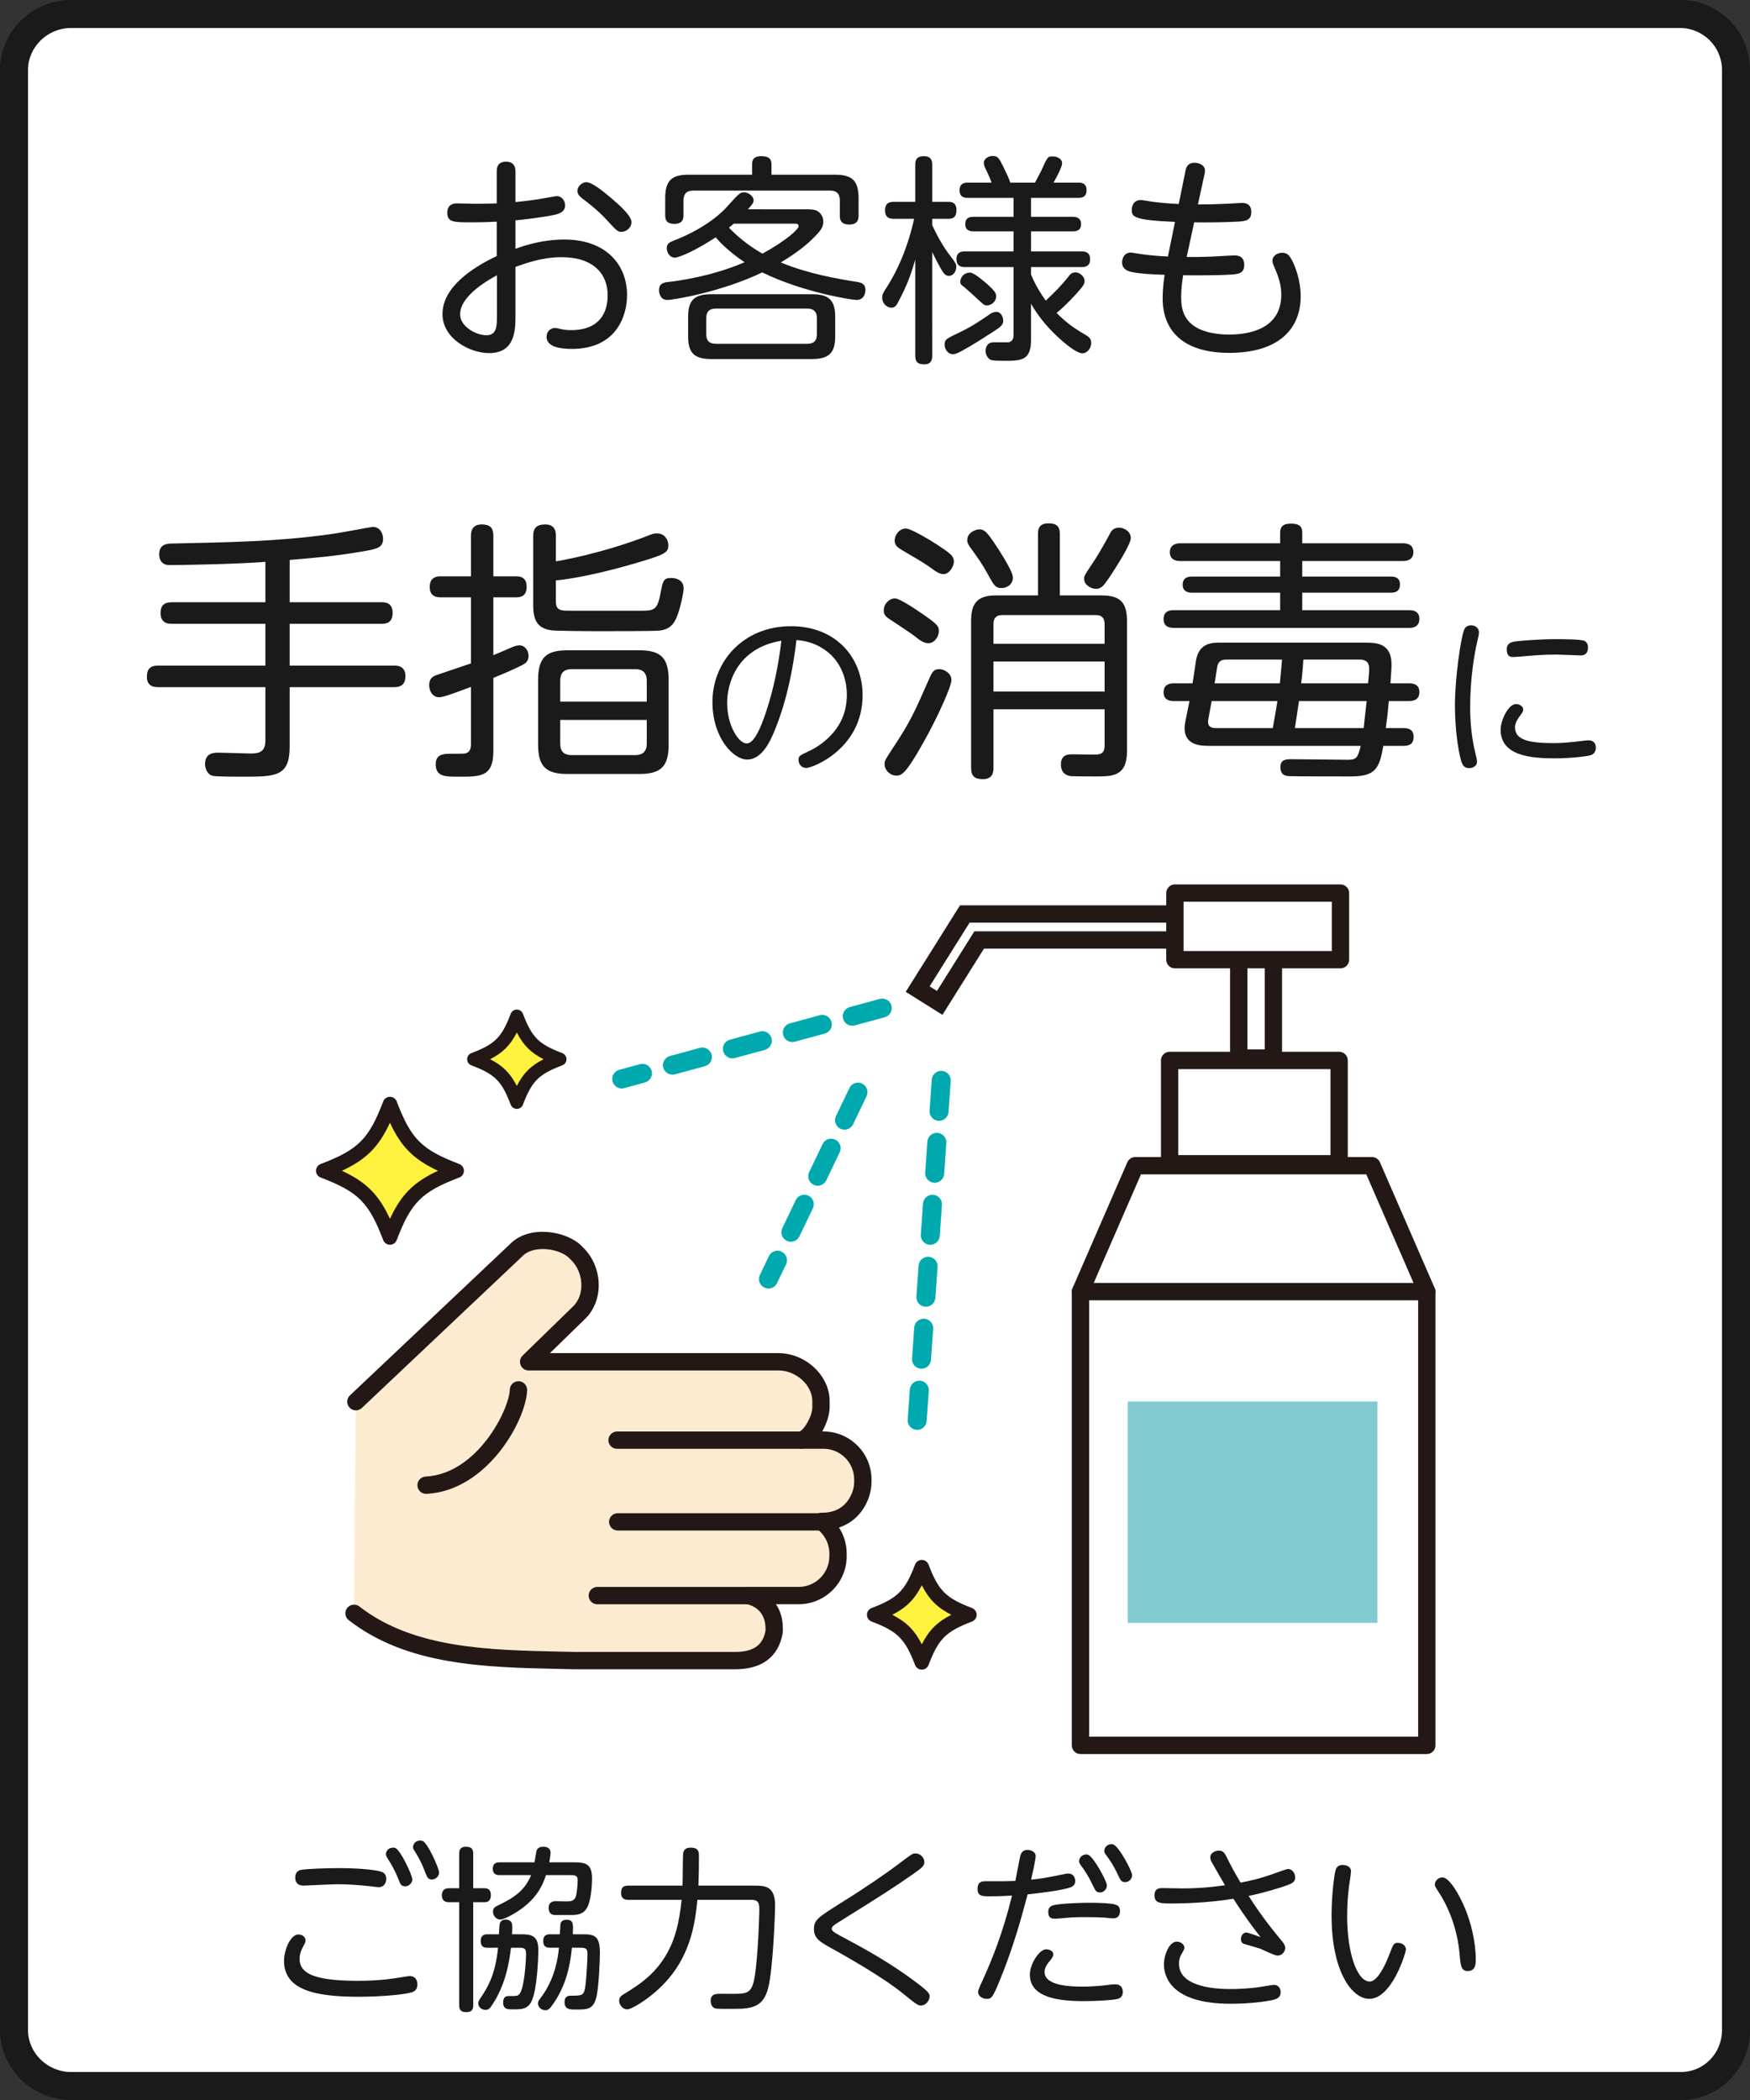 <?xml version="1.0" encoding="iso-8859-1"?>
<!-- Generator: Adobe Illustrator 16.0.0, SVG Export Plug-In . SVG Version: 6.00 Build 0)  -->
<!DOCTYPE svg PUBLIC "-//W3C//DTD SVG 1.1//EN" "http://www.w3.org/Graphics/SVG/1.1/DTD/svg11.dtd">
<svg version="1.1" id="measures-06" xmlns="http://www.w3.org/2000/svg" xmlns:xlink="http://www.w3.org/1999/xlink" x="0px"
	 y="0px" viewBox="0 0 1000 1200" style="enable-background:new 0 0 1000 1200;"
	 xml:space="preserve">
<rect x="0" y="0" width="1000" height="1200" fill="#333333" stroke="none"/>
<g>
	<g>
		<g>
			<path style="fill:#FFFFFF;" d="M992,1160c0,17.673-14.327,32-32,32H40c-17.673,0-32-14.327-32-32V40C8,22.327,22.327,8,40,8h920
				c17.673,0,32,14.327,32,32V1160z"/>
		</g>
		<g>
			<path style="fill:#1A1A1A;" d="M960,16c13.233,0,24,10.767,24,24v1120c0,13.233-10.267,24-23.5,24h-920
				c-13.233,0-24.5-10.767-24.5-24V40c0-13.233,11.267-24,24.5-24H960 M960.5,0h-920C18.408,0,0,17.908,0,40v1120
				c0,22.092,18.408,40,40.5,40h920c22.092,0,39.5-17.908,39.5-40V40c0-22.092-17.658-40-39.75-40H960.5z"/>
		</g>
	</g>
	<g>
		<path style="fill:#1A1A1A;" d="M283.849,98.191c0-1.638,0-5.796,5.292-5.796c5.292,0,5.418,4.158,5.418,5.796v17.263
			c4.285-0.378,11.467-1.26,16.129-2.142c1.008-0.126,6.931-1.26,7.435-1.26c2.646,0,4.788,2.394,4.788,5.292
			c0,3.78-3.402,4.788-6.048,5.418c-6.049,1.386-20.288,3.024-22.304,3.15v16.255c5.544-2.016,15.625-5.292,27.974-5.292
			c23.941,0,35.786,14.617,35.786,31.628c0,12.601-6.552,30.872-31.502,30.872c-6.426,0-14.491-1.009-14.491-6.931
			c0-3.024,2.268-5.04,4.789-5.04c0.882,0,1.134,0.126,3.402,0.63c1.008,0.252,3.024,0.63,5.67,0.63
			c16.507,0,21.043-10.08,21.043-19.909c0-12.349-8.191-21.799-26.462-21.799c-10.71,0-20.161,3.402-26.209,5.544v27.596
			c0,8.442-0.126,21.673-15.121,21.673c-10.836,0-26.587-8.19-26.587-22.303c0-15.499,17.389-26.714,30.998-33.14v-19.657
			c-2.142,0.126-7.938,0.378-13.987,0.378c-10.836,0-14.239,0-14.239-5.544c0-4.41,3.024-5.292,5.67-5.292
			c1.386,0,7.938,0.252,9.325,0.252c1.386,0,7.56,0,13.23-0.252V98.191z M283.975,157.289c-3.402,1.89-21.043,11.215-21.043,22.304
			c0,7.057,9.072,11.971,14.995,11.971c6.048,0,6.048-5.293,6.048-11.845V157.289z M349.247,113.187
			c4.158,3.528,11.592,9.955,11.592,13.734c0,3.15-2.898,5.544-5.67,5.544c-2.142,0-2.394-0.126-9.072-7.435
			c-4.662-5.04-10.962-9.828-13.483-11.718c-0.882-0.756-2.646-2.016-2.646-4.284c0-2.521,2.52-4.915,5.167-4.915
			C338.284,104.114,344.962,109.532,349.247,113.187z"/>
		<path style="fill:#1A1A1A;" d="M460.504,119.613c3.024,0,4.788,0.126,6.174,0.756c2.016,1.008,3.78,3.15,3.78,6.3
			c0,3.024-1.26,5.041-5.922,9.577c-3.024,3.024-8.316,7.687-18.397,13.735c16.002,6.552,32.258,9.325,43.472,11.088
			c2.268,0.378,4.915,0.882,4.915,4.789c0,0.504-0.126,5.544-5.167,5.544c-2.394,0-30.494-4.284-53.805-15.751
			c-22.933,11.089-50.655,15.751-54.309,15.751c-3.906,0-4.662-3.906-4.662-5.544c0-4.158,3.024-4.537,5.922-4.789
			c4.158-0.504,23.689-2.898,42.968-11.214c-2.772-1.89-10.962-7.561-16.507-14.239c-9.703,6.426-20.287,11.593-23.438,11.593
			c-3.024,0-4.536-3.276-4.536-5.418c0-2.52,1.764-3.402,3.654-4.158c19.783-7.561,29.107-17.641,30.242-18.901
			c7.183-7.938,7.938-8.82,10.207-8.82c3.024,0,5.544,2.52,5.544,4.536c0,1.386-0.882,2.52-3.276,5.167H460.504z M477.137,99.83
			c9.577,0,13.483,3.15,13.483,13.483v9.703c0,1.764-0.126,5.292-5.292,5.292c-5.292,0-5.418-3.276-5.418-5.292v-8.443
			c0-3.654-1.638-5.67-5.544-5.67H396.24c-3.906,0-5.67,1.89-5.67,5.67v8.19c0,1.764-0.126,5.167-5.167,5.167
			c-4.914,0-5.292-2.772-5.292-5.167v-9.45c0-10.207,3.78-13.483,13.356-13.483h36.29v-5.922c0-1.512,0.126-4.662,5.167-4.662
			c3.528,0,5.922,0.882,5.922,4.662v5.922H477.137z M477.263,192.445c0,9.954-4.41,12.727-13.483,12.727h-57.081
			c-9.073,0-13.483-2.646-13.483-12.727v-11.593c0-10.08,4.41-12.727,13.483-12.727h57.081c8.947,0,13.483,2.646,13.483,12.727
			V192.445z M466.804,181.86c0-4.158-2.268-5.544-5.67-5.544h-51.915c-3.654,0-5.67,1.512-5.67,5.544v9.073
			c0,3.78,1.764,5.544,5.67,5.544h51.915c3.78,0,5.67-1.638,5.67-5.544V181.86z M419.299,127.803
			c-1.008,0.882-1.512,1.26-2.772,2.268c5.292,5.544,11.593,10.584,19.153,14.869c14.239-7.813,20.666-14.113,20.666-15.625
			c0-1.512-1.26-1.512-1.89-1.512H419.299z"/>
		<path style="fill:#1A1A1A;" d="M532.698,203.282c0,1.26,0,4.914-4.536,4.914c-3.654,0-5.166-1.386-5.166-4.914v-54.939
			c-3.024,10.584-5.545,16.255-9.576,23.941c-1.009,1.89-1.765,3.528-4.033,3.528c-2.646,0-5.292-2.395-5.292-5.797
			c0-1.386,0.378-2.268,1.513-4.158c3.15-4.789,11.719-18.145,16.758-40.827h-11.592c-1.639,0-5.041-0.126-5.041-4.788
			c0-4.536,2.898-4.914,5.041-4.914h12.223V94.159c0-1.638,0.126-4.914,4.788-4.914c4.536,0,4.914,2.772,4.914,4.914v21.169h9.325
			c1.764,0,4.535,0.378,4.535,4.788c0,4.158-2.268,4.914-4.535,4.914h-9.325v3.654c4.158,8.947,7.813,14.239,9.45,16.381
			c4.285,5.67,4.285,5.796,4.285,7.561c0,2.772-2.017,5.041-4.158,5.041c-2.017,0-3.15-1.512-4.662-4.158
			c-2.017-3.528-3.906-7.435-4.915-9.451V203.282z M548.575,189.798c7.309-3.402,12.853-7.435,17.515-10.584
			c0.504-0.378,2.143-1.009,3.15-1.009c3.024,0,4.033,3.276,4.033,5.041c0,2.268-1.135,3.402-6.301,6.678
			c-2.898,1.891-11.719,7.561-16.885,10.333c-2.269,1.26-4.033,2.142-5.545,2.142c-3.527,0-5.292-4.032-4.662-6.678
			C540.385,193.705,541.268,193.327,548.575,189.798z M589.149,123.897h23.941c2.772,0,4.663,1.134,4.663,4.158
			c0,2.52-1.135,4.158-4.663,4.158h-23.941v11.467h28.981c1.513,0,4.789,0.126,4.789,4.41c0,4.158-2.898,4.536-4.789,4.536h-28.981
			v4.158c1.009,2.521,3.402,8.064,8.442,14.995c4.662-4.41,8.443-8.064,12.854-13.609c1.008-1.386,2.016-2.52,4.158-2.52
			c2.394,0,5.166,2.394,5.166,4.914c0,1.134-0.379,2.142-1.764,3.906c-3.781,4.536-9.451,10.459-14.239,14.365
			c5.67,5.67,9.954,8.694,16.255,12.349c2.143,1.26,3.528,2.268,3.528,4.788c0,3.024-2.269,5.922-5.04,5.922
			c-2.898,0-8.316-4.284-11.342-6.93c-7.182-6.175-13.355-13.231-18.019-21.422v20.791c0,11.719-5.67,11.845-15.247,11.845
			c-1.764,0-6.552,0-7.686-0.504c-1.765-0.756-3.024-3.023-3.024-5.166c0-2.017,1.008-4.158,2.897-4.662
			c0.883-0.252,1.135-0.252,4.914-0.252h5.293c2.016-0.378,2.898-1.891,2.898-4.284v-38.685h-27.722c-1.386,0-4.915,0-4.915-4.536
			c0-4.41,3.402-4.41,4.915-4.41h27.722v-11.467h-22.934c-2.646,0-4.662-1.008-4.662-3.906c0-2.142,0.504-4.41,4.662-4.41h22.934
			v-10.836h-26.084c-1.386,0-4.788,0-4.788-4.285c0-4.158,3.024-4.41,4.788-4.41h13.482c-0.881-2.646-1.512-3.906-3.527-8.19
			c-0.252-0.504-0.883-1.638-0.883-3.15c0-2.395,2.772-3.906,5.167-3.906c2.646,0,3.528,1.26,5.418,5.04
			c1.386,2.772,3.78,7.687,4.536,10.207h14.113c0.63-1.134,3.15-5.922,3.527-6.678c3.654-8.19,3.781-8.316,6.68-8.316
			c2.268,0,5.291,1.26,5.291,3.906c0,2.268-3.401,8.442-4.914,11.088h14.113c1.386,0,4.788,0,4.788,4.284
			c0,4.158-2.897,4.411-4.788,4.411h-26.966V123.897z M564.83,162.959c3.402,3.276,4.41,4.411,4.41,6.426
			c0,3.024-2.898,5.167-5.292,5.167c-1.638,0-1.765-0.379-8.064-6.175c-2.017-1.89-5.544-4.914-6.3-5.418
			c-0.631-0.504-0.883-1.386-0.883-2.016c0-1.008,1.008-5.166,5.67-5.166C556.64,155.777,562.688,161.069,564.83,162.959z"/>
		<path style="fill:#1A1A1A;" d="M678.104,146.83c1.891,0,4.41,0.126,12.097-0.126c2.521,0,13.231-0.756,15.373-0.756
			c2.394,0,5.419,0.882,5.419,5.418c0,5.04-3.654,5.292-7.813,5.544c-9.703,0.63-25.328,0.378-27.092,0.378
			c-1.135,6.931-1.135,11.089-1.135,12.727c0,7.938,2.395,12.728,7.183,16.129c4.411,3.276,11.971,5.041,20.161,5.041
			c10.207,0,29.863-2.521,29.863-22.808c0-5.796-1.764-10.584-3.527-14.743c-1.387-3.15-1.512-3.528-1.512-4.537
			c0-3.276,3.275-4.662,5.544-4.662c3.276,0,4.41,2.142,5.544,4.158c1.512,2.646,5.041,11.215,5.041,20.665
			c0,19.153-13.105,32.384-40.826,32.384c-26.84,0-38.055-13.104-38.055-31.123c0-1.009,0-6.553,1.134-13.483
			c-6.804-0.252-13.23-0.504-18.397-1.512c-2.771-0.504-5.922-1.764-5.922-5.67c0-1.008,0.504-5.544,5.166-5.544
			c0.127,0,6.301,1.008,6.553,1.008c5.293,0.756,11.341,1.134,14.49,1.26l4.033-19.783c-24.068-1.008-24.697-3.024-24.697-6.93
			c0-0.378,0-5.544,5.166-5.544c1.008,0,5.922,0.882,6.93,1.008c5.041,0.63,9.829,1.008,14.743,1.26l3.78-18.649
			c0.378-2.142,1.26-4.914,5.166-4.914c2.395,0,6.049,1.134,6.049,4.536c0,0.63-0.126,1.26-0.252,1.89l-3.78,17.389
			c5.166,0,10.585-0.126,15.751-0.378c1.512,0,8.064-0.504,9.45-0.504c4.032,0,5.292,2.268,5.292,5.167
			c0,5.04-3.527,5.292-8.189,5.544c-6.68,0.378-17.642,0.504-24.445,0.378L678.104,146.83z"/>
	</g>
	<g>
		<path style="fill:#1A1A1A;" d="M231.705,1129.5c1-0.2,1.8-0.3,2.5-0.3c3.3,0,4.3,2.6,4.3,4.7c0,2.4-1,3.9-3.3,4.6
			c-4.5,1.301-17.401,2.501-30.302,2.501c-24.702,0-42.603-3.801-42.603-20.502c0-6.2,3.7-15.101,8.201-15.101
			c2.1,0,4.1,1.399,4.1,3.4c0,0.8-0.3,1.5-0.7,2.2c-1.3,2.5-2.7,4.9-2.7,8.2c0,7.001,4.9,12.701,33.102,12.701
			C217.604,1131.9,224.604,1130.6,231.705,1129.5z M171.602,1068.596c2.5-0.7,15.5-1.1,21.701-1.1c14.901,0,22.801,1.399,24.701,2.1
			c2.4,0.801,2.7,2.801,2.7,4.001c0,3.3-2.1,4.8-4.3,4.8c-0.5,0-3.8-0.4-4.4-0.5c-7.301-0.8-13.501-1.2-19.001-1.2
			c-3.1,0-18.501,0.8-19.501,0.8c-3.4,0-4.8-1.8-4.8-4.7C168.701,1072.296,168.801,1069.296,171.602,1068.596z M235.605,1073.896
			c0,2.2-2,4-4,4c-2.4,0-2.8-1.1-4.2-4.7c-1.8-4.5-3.8-7.9-5.2-10.101c-1.2-1.9-1.7-2.7-1.7-3.601c0-1.5,1.3-3.7,4.1-3.7
			c0.4,0,0.8,0,1.3,0.2C228.905,1057.195,235.605,1071.596,235.605,1073.896z M250.906,1069.996c0,2.2-2,4-4,4
			c-2.4,0-2.8-1.2-4.2-4.8c-1.4-3.801-3.3-7.501-5-10.201c-1.3-2.1-1.7-2.6-1.7-3.5c0-1.5,1.3-3.8,4.1-3.8c0.5,0,0.9,0.1,1.4,0.3
			C244.506,1053.195,250.906,1067.696,250.906,1069.996z"/>
		<path style="fill:#1A1A1A;" d="M276.902,1078.997c3.1,0,3.6,2.199,3.6,3.899c0,2.501-1,4.101-3.6,4.101h-6.5v58.904
			c0,1.5-0.1,3.899-4,3.899c-3.4,0-4-1.8-4-3.899v-58.904h-5.9c-1.1,0-4-0.2-4-4c0-2.801,1.6-4,4-4h5.9v-19.802c0-1.1,0-3.9,3.8-3.9
			c3,0,4.2,1.101,4.2,3.9v19.802H276.902z M278.602,1112.999c-1.2,0-3.9,0-3.9-3.801c0-3.8,2.6-3.9,3.9-3.9h6.5
			c0.1-2.2,0.3-5.9,0.6-6.5c0.7-1.7,2.5-1.9,3.3-1.9c1.4,0,3.3,0.601,3.6,2.601c0.2,1,0.1,3.9,0,5.8h5.2
			c5.5,0,9.801,0.601,9.801,8.701c0,7.101-0.9,22.701-3.6,29.002c-2.3,5.2-5.601,5.2-11.301,5.2c-2.5,0-5.2,0-5.2-3.9
			c0-3.7,2.3-3.7,3-3.7c4.5,0,5.1,0,6.101-0.9c3.1-3,4-20.001,4-22.901c0-3.7-1-3.8-4.7-3.8h-3.9c-1.1,8.801-3.2,21.801-11.4,33.602
			c-1,1.4-1.8,1.9-3.101,1.9c-2.3,0-4.2-1.6-4.2-3.7c0-1,0.3-1.6,1.3-3.101c3.9-5.8,8.4-12.9,10-28.701H278.602z M285.502,1071.496
			c-1,0-3.9,0-3.9-3.601c0-3.7,2.8-3.7,3.9-3.7h19.901c0.3-1,0.9-5.7,1.2-6.6c0.4-1.7,2.1-2.301,3.9-2.301c1.8,0,4.1,0.601,4.1,3.4
			c0,1.4-0.6,4.5-0.7,5.5h14.301c6.301,0,10.101,0.801,10.101,9.201c0,4.6-0.7,13.801-3.3,17.501c-2.3,3.2-5.5,3.4-8.901,3.4h-8.9
			c-3.7,0-3.7-3.4-3.7-4.101c0-3.8,3.3-3.8,4-3.8c1.1,0,6.201,0.199,7.201,0.1c1.4-0.1,3.4-0.2,4.3-2.7c0.7-2.101,1.1-7.301,1.1-9.4
			c0-2.9-1.7-2.9-4.8-2.9h-13.301c-1.8,5.301-5.2,14.601-19.101,22.501c-0.6,0.301-5.101,2.9-7.101,2.9c-2.3,0-4.1-2.3-4.1-4.6
			c0-2.001,1.3-2.7,2.7-3.4c9.4-4.501,15.401-8.501,19.101-17.401H285.502z M314.304,1112.999c-1.1,0-3.9,0-3.9-3.801
			c0-3.6,2.3-3.9,3.9-3.9h5.601c0.1-2.1,0.3-5.6,0.4-6.2c0.3-0.899,1.1-2.1,3.4-2.1c4,0,3.9,2.399,3.6,8.3h6.101
			c6.6,0,9.4,1.301,9.4,10.701c0,2-0.5,20.201-2.2,25.901c-1.8,6.4-5.3,6.4-11.5,6.4c-3.601,0-6.5,0-6.5-4.3
			c0-3.601,2.7-3.601,3.4-3.601c6.9,0,7.7,0,8.5-5.601c0.5-3.6,1.2-14.601,1.2-18.301c0-3.2-1.2-3.5-4.1-3.5h-4.8
			c-1,10.101-3.4,22.801-12.201,34.102c-0.7,0.801-1.4,1.601-3,1.601c-2.3,0-4.2-1.9-4.2-3.9c0-1.1,0.6-1.9,1.3-2.8
			c3.5-4.601,9.201-13.401,10.701-29.002H314.304z"/>
		<path style="fill:#1A1A1A;" d="M359.101,1085.597c-1.2,0-4.2,0-4.2-3.9c0-3.2,1.3-4.2,4.2-4.2h30.902
			c0.2-2.899,0.1-16.4,0.4-18.501c0.3-2.5,2.2-3.2,4.3-3.2c4.5,0,4.7,2.5,4.7,4.801c0,5.5-0.1,11.4-0.3,16.9h31.502
			c6.3,0,12.301,0,12.301,11.301c0,4.9-1.2,36.303-3.9,47.003c-2.8,11.401-9.8,12.102-19.601,12.102c-2.1,0-7.9,0.1-9.801-0.101
			c-3.5-0.3-3.5-3.9-3.5-4.5c0-4,3.2-4,5.7-4c1.6,0,8.5,0.1,9.901,0c6.9-0.2,8.8-1.9,10.2-14.501c1.7-15.501,2-33.002,2-34.003
			c0-5.1-2.1-5.2-5.9-5.2h-29.502c-1.2,12.602-3.6,30.002-16.501,45.104c-8.5,10.101-20.801,17.501-23.602,17.501
			c-2.6,0-4.6-2.601-4.6-5c0-1.9,1.3-2.9,2.7-3.7c8.3-5.101,19.401-11.901,26.301-26.502c2.601-5.4,5.201-12.901,6.701-27.402
			H359.101z"/>
		<path style="fill:#1A1A1A;" d="M480.502,1087.397c14.601-9.101,26.502-17.302,33.802-22.901c6.4-4.801,7.101-5.4,8.801-5.4
			c2.8,0,5.101,2.399,5.101,4.9c0,2.3-1.5,3.399-6.301,6.8c-11.5,8.001-16.001,10.9-42.402,27.402c-3.2,2-4.2,2.6-4.2,4
			c0,1.399,1.1,2,10.3,6.9c12.201,6.5,24.202,13.601,35.402,21.802c9.9,7.3,10.201,8.2,10.201,9.9c0,2.4-2.2,5.2-4.9,5.2
			c-1.9,0-2.7-0.7-10.4-6.9c-12.001-9.701-33.402-21.701-40.603-25.701c-6.701-3.701-10.201-5.701-10.201-11.102
			C465.101,1097.098,467.501,1095.598,480.502,1087.397z"/>
		<path style="fill:#1A1A1A;" d="M573.701,1125.6c-6.301,16.101-6.9,16.601-9.9,16.601c-2.301,0-4.9-1.5-4.9-4
			c0-1.1,1.7-4.7,2.801-7.101c5.199-11.3,11.5-27.002,16.601-47.902c-3.7,0.199-7.4,0.399-12.601,0.399c-4.301,0-7.101,0-7.101-4.2
			c0-4.4,2.8-4.4,4.8-4.4c11.301,0,12.501,0,16.801-0.2c0.5-2.3,2.601-13.7,2.801-14.301c0.4-1.1,1-3.399,4.1-3.399
			c1.4,0,4.701,0.699,4.701,3.6c0,2-2,10.801-2.601,13.401c5.001-0.5,8.901-1.101,17.001-2.801c3-0.6,3.4-0.7,4.301-0.7
			c2.9,0,3.9,2.4,3.9,4.301c0,2-1.2,3-2.5,3.5c-4.501,1.8-18.902,3.5-24.702,4.101
			C583.402,1097.098,579.102,1111.599,573.701,1125.6z M597.703,1113.899c1.8,0,4.2,0.899,4.2,2.899c0,1.101-0.7,2.101-1.9,3.601
			c-2.5,2.9-3.101,4.7-3.101,6.5c0,8.301,16.701,8.301,21.701,8.301c7.201,0,12.901-0.7,16.502-1.2c1.1-0.1,1.9-0.1,2.3-0.1
			c2.601,0,4.2,1.6,4.2,4.3c0,3.4-2.5,4-3.801,4.2c-2.399,0.5-10.6,1.101-18.4,1.101c-14.001,0-31.002-1.801-30.902-15.201
			C588.502,1122.199,594.003,1113.899,597.703,1113.899z M604.203,1088.297c6.301-0.899,16.801-1,18.502-1
			c1.5,0,11.7,0,14.801,1.101c0.6,0.2,2.5,0.8,2.5,3.5c0,0.7,0,4.3-3.9,4.3c-0.801,0-4-0.3-4.601-0.399
			c-3.101-0.2-6.501-0.3-11.501-0.3c-5.4,0-7.801,0.1-12.7,0.6c-3.4,0.3-3.7,0.3-4.501,0.3c-1.399,0-3.8,0-3.8-3.9
			C599.003,1088.997,601.803,1088.598,604.203,1088.297z M632.505,1077.396c0,2.2-1.899,4-3.899,4c-2.201,0-2.601-0.899-4.301-4.4
			c-2.6-5.5-4.601-8.3-6.601-11c-0.601-0.801-1.101-1.7-1.101-2.4c0-1.7,1.4-3.9,4.201-3.9c0.199,0,0.5,0,1,0.2
			C624.805,1060.896,632.505,1074.896,632.505,1077.396z M646.906,1071.496c0,2.2-1.801,4-3.9,4c-2.2,0-2.601-0.8-4.301-4.4
			c-2.5-5.4-4.5-8.2-6.6-11c-0.601-0.7-1.101-1.601-1.101-2.4c0-1.7,1.4-3.9,4.2-3.9c0.2,0,0.5,0,1,0.2
			C639.306,1054.995,646.906,1069.096,646.906,1071.496z"/>
		<path style="fill:#1A1A1A;" d="M732.605,1109.299c1.399,1.7,1.8,2.7,1.8,3.7c0,2.5-2.101,4.5-4.4,4.5c-1.601,0-8.3-3.3-9.7-3.9
			c-1.4-0.5-7.801-2.3-9.102-2.7c-0.6-0.1-2.1-0.6-2.1-2.9c0-1.8,1.2-3.7,3.1-3.7c0.9,0,6.4,2,8.102,2.601
			c-3.5-4.5-8.301-10.601-15.502-21.901c-15.4,2.5-29.901,2.7-35.201,2.7c-6.201,0-9.9,0-9.9-4.601c0-4.2,3-4.2,4.699-4.2
			c1.701,0,9.701,0.2,11.301,0.2c11.201,0,18.901-1.101,24.302-1.8c-0.601-1-7.001-12.102-7.7-13.401c-0.4-0.8-0.7-1.5-0.7-2.6
			c0-2.601,2.9-3.801,5.001-3.801c2.5,0,3.399,1.9,4.199,3.4c2.701,5.4,3.801,7.601,8.102,14.901c4.699-0.9,11.4-2.301,20-5.501
			c1-0.399,6.4-2.3,7.102-2.3c2.699,0,4.1,2.8,4.1,4.9c0,2.399-1.801,3.3-3.801,4.1c-4.1,1.601-13.7,4.501-22.801,6.4
			C721.104,1095.397,727.904,1103.598,732.605,1109.299z M703.004,1136.601c4,0,10.3-0.2,17.101-1.2c0.8-0.2,7.5-1.2,7.8-1.2
			c1.701,0,3.9,1.1,3.9,4.2s-2.3,4-5.3,4.601c-3.3,0.7-12.001,2-23.302,2c-34.202,0-38.102-15.701-38.102-22.502
			c0-5.5,3.1-13.001,7.3-13.001c2.4,0,4.4,1.701,4.4,3.501c0,0.8-0.8,2.2-1.7,3.7c-0.4,0.7-1.4,2.4-1.4,5.4
			C673.701,1134.5,691.603,1136.601,703.004,1136.601z"/>
		<path style="fill:#1A1A1A;" d="M772.002,1069.296c0,1.3-0.9,7.101-1.101,8.301c-0.5,3.9-1.101,9.9-1.101,17.501
			c0,20.602,5.601,37.202,12.901,37.202c4.3,0,8.801-9,11.301-15.701c2.2-5.8,2.5-6.4,4.8-6.4c2.4,0,4.601,1.601,4.601,3.801
			c0,1.4-7.801,28.201-21.001,28.201c-9.701,0-21.502-15.301-21.502-47.603c0-10.701,1.301-21.401,2-24.701
			c0.301-1.501,0.801-4.201,4.301-4.201C769.501,1065.695,772.002,1066.696,772.002,1069.296z M836.605,1089.197
			c4,9.101,6.7,20.701,6.7,30.603c0,2.199,0,6.5-4.601,6.5c-3.8,0-4.1-3-4.7-10.101c-1.2-13.301-5.8-25.402-11.4-34.202
			c-2.4-3.7-2.7-4.101-2.7-5.101c0-2,1.9-4.101,4.3-4.101C828.505,1072.796,834.205,1083.697,836.605,1089.197z"/>
	</g>
	<g>
		<path style="fill:#1A1A1A;" d="M165.535,344.141h52.262c2.028,0,6.552,0,6.552,6.084c0,5.928-3.9,6.24-6.552,6.24h-52.262v23.869
			h59.595c1.716,0,6.552,0,6.552,6.084c0,5.771-4.056,6.24-6.552,6.24h-59.595v33.854c0,17.316-7.956,17.316-26.989,17.316
			c-3.276,0-14.665,0-16.849-0.469c-3.276-0.623-4.524-4.367-4.524-6.708c0-6.552,5.148-6.552,7.956-6.552
			s16.692,0.468,17.629,0.468c3.9,0,8.892,0,8.892-7.177v-30.732H90.497c-1.716,0-6.552,0-6.552-5.772
			c0-4.681,1.872-6.552,6.552-6.552h61.154v-23.869H98.297c-1.716,0-6.552,0-6.552-6.084c0-4.837,2.496-6.24,6.552-6.24h53.354
			v-23.09c-17.004,1.404-51.326,1.873-54.758,1.873c-5.928,0-5.928-5.305-5.928-6.24c0-5.772,4.68-6.085,7.176-6.085
			c34.01-0.78,58.971-1.092,89.235-5.147c6.396-0.78,24.649-4.369,25.585-4.369c4.057,0,5.929,3.589,5.929,6.709
			c0,5.148-3.12,5.928-12.793,7.488c-13.416,2.34-26.989,3.588-40.562,4.68V344.141z"/>
		<path style="fill:#1A1A1A;" d="M281.91,374.406c1.56-0.624,8.424-3.588,9.829-4.212c2.184-0.937,3.432-1.404,5.148-1.404
			c2.964,0,5.148,2.809,5.148,6.084c0,3.12-2.028,4.368-3.9,5.305c-5.304,2.652-9.672,4.523-16.225,7.176v41.966
			c0,14.509-7.333,14.509-19.345,14.509c-8.424,0-13.573,0-13.573-7.177c0-5.928,4.836-5.928,8.736-5.928
			c0.624,0,7.488,0,7.957-0.156c2.652-0.468,3.432-2.496,3.432-5.304v-32.762c-3.9,1.404-15.133,5.928-18.097,5.928
			c-4.212,0-5.772-4.056-5.772-6.863c0-4.213,2.496-5.148,4.057-5.772c5.46-1.872,14.353-4.837,19.813-6.708v-37.754h-17.161
			c-1.716,0-6.396,0-6.396-5.928c0-5.772,4.212-6.085,6.396-6.085h17.161v-23.089c0-2.027,0.312-6.552,6.084-6.552
			c4.681,0,6.708,1.716,6.708,6.552v23.089h12.792c1.716,0,6.24,0,6.24,5.929c0,5.928-4.056,6.084-6.24,6.084H281.91V374.406z
			 M317.635,320.74c1.561-0.156,26.989-4.524,53.51-14.977c2.652-1.092,3.432-0.937,4.368-0.937c4.368,0,6.396,3.744,6.396,6.709
			c0,4.056-1.56,5.148-15.601,9.36c-23.245,7.021-40.873,10.14-48.674,10.765v11.855c0,5.461,2.809,5.461,8.425,5.461h40.873
			c7.021,0,8.736-0.78,10.453-9.673c1.404-7.488,1.716-9.048,6.24-9.048c1.092,0,7.02,0.312,7.02,5.928
			c0,2.185-1.248,7.957-2.496,12.324c-2.184,7.177-4.524,11.232-11.7,11.857c-3.588,0.312-30.577,0.312-36.037,0.312
			c-4.368,0-22.777-0.156-25.273-0.468c-5.928-0.937-10.452-3.433-10.452-14.041v-39.938c0-4.68,2.184-6.552,6.864-6.552
			c6.084,0,6.084,4.836,6.084,6.552V320.74z M382.065,425.732c0,12.48-4.68,16.536-16.692,16.536h-41.186
			c-11.856,0-16.693-4.056-16.693-16.536v-37.441c0-12.48,4.68-16.692,16.693-16.692h41.186c11.856,0,16.692,4.056,16.692,16.692
			V425.732z M369.585,400.926v-11.855c0-5.148-2.808-6.709-6.708-6.709h-36.038c-4.836,0-6.708,2.34-6.708,6.709v11.855H369.585z
			 M369.585,411.379h-49.454v13.416c0,3.744,1.248,6.709,6.708,6.709h36.038c4.524,0,6.708-2.185,6.708-6.709V411.379z"/>
		<path style="fill:#1A1A1A;" d="M460.704,438.835c-2.8,0-4.4-2.3-4.4-4.6c0-2.2,0.6-2.5,5.701-4.9
			c1.3-0.601,7.601-3.5,13.101-9.501c7.701-8.301,8.801-17.201,8.801-22.801c0-9.801-3.9-19.102-11.501-24.902
			c-5.1-3.899-10.701-5.9-17.301-6.4c-3.4,29.202-10.201,46.304-12.701,52.304c-2,4.7-6.7,16.001-15.5,16.001
			c-7.801,0-19.801-12.4-19.801-32.902c0-22.801,17.401-43.303,44.902-43.303c26.002,0,40.903,18.302,40.903,39.402
			C492.906,427.935,464.304,438.835,460.704,438.835z M415.501,401.633c0,12.901,6.5,23.202,11.201,23.202
			c4.4,0,8.201-9.701,10.701-17.002c4.6-13.5,7.4-27.501,9.101-41.702C421.101,370.332,415.501,390.633,415.501,401.633z"/>
		<path style="fill:#1A1A1A;" d="M527.613,351.161c7.645,5.305,8.893,6.553,8.893,9.36c0,3.433-2.652,7.021-5.929,7.021
			c-2.964,0-4.992-1.716-7.956-4.057c-2.34-1.871-12.949-8.736-14.977-10.14c-2.34-1.561-2.652-3.276-2.652-4.524
			c0-3.744,3.12-6.864,6.396-6.864C514.196,341.957,524.025,348.665,527.613,351.161z M543.682,388.602
			c0,3.433-7.488,20.593-16.225,36.037c-9.828,17.473-12.168,18.565-15.289,18.565c-3.432,0-6.708-2.964-6.708-6.708
			c0-1.873,0.468-2.496,5.46-10.141c9.361-14.041,12.169-20.593,19.501-37.285c2.185-4.992,2.964-6.709,6.396-6.709
			C539.47,382.362,543.682,384.702,543.682,388.602z M543.994,317.62c0.468,0.78,1.092,1.872,1.092,3.12
			c0,3.276-2.809,7.332-5.929,7.332c-2.34,0-4.056-1.248-8.58-4.524c-2.652-1.871-9.984-6.24-15.133-9.204
			c-2.34-1.403-4.212-2.651-4.212-5.46c0-3.12,2.652-6.864,6.396-6.864C521.685,302.019,541.966,314.811,543.994,317.62z
			 M567.551,309.351c1.248,1.872,11.232,16.537,11.232,20.593c0,4.681-4.213,6.084-6.396,6.084c-3.588,0-4.368-1.403-7.956-7.956
			c-2.964-5.46-4.837-8.112-10.452-15.912c-1.248-1.872-1.248-2.809-1.248-3.589c0-4.523,5.147-6.084,6.863-6.084
			C562.246,302.487,563.65,303.735,567.551,309.351z M593.136,305.139c0-1.872,0-6.084,5.928-6.084c4.524,0,6.553,1.56,6.553,6.084
			v35.102h23.868c10.141,0,14.509,3.588,14.509,14.508v74.415c0,14.196-7.8,14.509-17.473,14.509c-3.12,0-12.168,0-14.509-0.156
			c-2.808-0.312-5.771-1.872-5.771-6.708c0-5.772,4.368-5.772,6.552-5.772c1.561,0,10.297,0.156,12.325,0.156
			c3.432,0,6.084-0.313,6.084-5.148v-20.748h-63.494v33.385c0,2.028-0.156,6.553-6.085,6.553c-4.68,0-6.708-1.717-6.708-6.553
			v-83.932c0-10.452,3.9-14.508,14.353-14.508h23.869V305.139z M567.707,367.854h63.494v-11.232c0-3.276-1.404-5.148-4.992-5.148
			h-53.51c-3.589,0-4.992,1.872-4.992,5.148V367.854z M631.201,377.994h-63.494v17.161h63.494V377.994z M646.178,307.479
			c0,3.12-6.709,13.885-9.205,17.785c-1.871,2.964-5.304,8.268-7.02,9.828c-0.937,0.78-2.185,1.404-3.588,1.404
			c-2.965,0-6.865-2.34-6.865-5.616c0-1.872,0.156-2.028,5.148-9.517c3.588-5.305,8.425-14.196,9.828-16.849
			c1.093-2.028,2.496-2.964,5.305-2.964C642.121,301.551,646.178,303.579,646.178,307.479z"/>
		<path style="fill:#1A1A1A;" d="M731.507,304.515c0-2.964,1.092-5.304,6.084-5.304c4.368,0,6.552,1.248,6.552,5.147v6.085h57.566
			c2.965,0,5.929,1.092,5.929,4.992c0,3.744-2.496,5.147-5.929,5.147h-57.566v8.893h50.702c1.561,0,5.148,0.156,5.148,4.524
			c0,3.432-2.028,4.68-5.148,4.68h-50.702v9.984h61.154c3.276,0,5.772,1.248,5.772,4.992c0,3.276-1.872,5.148-5.772,5.148H670.664
			c-3.432,0-5.771-1.404-5.771-4.992s2.027-5.148,5.771-5.148h60.843v-9.984h-50.39c-2.652,0-5.305-0.936-5.305-4.523
			c0-3.276,1.872-4.681,5.305-4.681h50.39v-8.893h-57.099c-1.092,0-5.928,0-5.928-4.992c0-3.899,2.964-5.147,5.928-5.147h57.099
			V304.515z M670.664,400.615c-2.964,0-5.771-1.092-5.771-4.992c0-3.588,2.184-5.148,5.771-5.148h10.765
			c0.468-2.184,1.716-11.388,2.028-13.261c1.872-9.984,9.36-9.984,13.572-9.984h82.839c6.24,0,15.289,0,15.289,12.48
			c0,2.496-0.313,6.24-0.624,10.765h10.608c2.808,0,5.928,0.78,5.928,4.992c0,3.589-2.184,5.148-5.928,5.148h-11.545
			c-0.624,7.177-0.78,8.58-1.716,15.444h10.297c3.432,0,5.615,1.404,5.615,4.992s-1.871,5.148-5.615,5.148h-11.701
			c-2.184,12.324-4.056,17.473-18.252,17.473c-4.992,0-34.01,0-35.726-0.156s-4.837-0.468-4.837-5.148
			c0-4.523,3.433-4.523,6.396-4.523c5.148,0,27.77,0.312,32.293,0.312c4.837,0,5.617-1.403,7.177-7.956h-86.271
			c-4.68,0-14.353,0-14.353-10.141c0-2.027,0.313-3.275,2.809-15.444H670.664z M692.35,400.615c-0.469,2.496-1.404,7.8-1.717,9.517
			c-0.156,0.624-0.312,1.716-0.312,2.34c0,3.588,3.276,3.588,4.68,3.588h32.294c0.468-2.964,1.248-6.396,2.651-15.444H692.35z
			 M731.351,390.474c0.624-6.084,0.78-8.58,1.248-13.572H700.93c-2.028,0-4.524,0.312-5.305,3.744
			c-0.312,1.56-1.248,8.425-1.56,9.828H731.351z M742.271,400.615c-1.248,8.58-1.873,12.48-2.341,15.444h39.313
			c0.313-3.432,1.404-12.637,1.717-15.444H742.271z M781.74,390.474c0.469-4.524,0.624-6.084,0.624-8.269
			c0-1.716-0.155-5.304-5.304-5.304h-32.293c-0.313,5.304-0.625,8.736-1.248,13.572H781.74z"/>
		<path style="fill:#1A1A1A;" d="M836.701,359.731c0.3-0.6,1.1-2.4,3.9-2.4c2.6,0,4.5,1.7,4.5,4.001c0,1.199-0.3,2.399-0.9,5
			c-2.5,10.601-4.101,24.802-4.101,36.902c0,3.4-0.1,14.7,2.9,26.802c0.601,2.5,1,4.1,1,5.3c0,2.101-2,3.601-4.4,3.601
			c-2.8,0-3.7-1.7-4.3-3.101c-1.2-3.2-3.9-15.701-3.9-33.102C831.4,387.733,834.701,364.431,836.701,359.731z M866.303,402.333
			c1.7,0,4.101,1.101,4.101,3.101c0,1.1-0.601,1.899-1.101,2.6c-2,2.7-3.601,5.001-3.601,7.601c0,7.301,8.301,9.001,22.102,9.001
			c5.4,0,9.9-0.5,15.801-1.2c2.501-0.3,3.301-0.4,4.001-0.4c2.899,0,4.3,1.601,4.3,4.2c0,3-2,4.001-2.9,4.301
			c-2.3,0.7-11.801,1.8-20.501,1.8c-13.101,0-31.002-1.2-31.002-16.301C857.502,411.634,861.803,402.333,866.303,402.333z
			 M902.905,374.532c-0.4,0-11.701-0.5-13.801-0.5c-7.701,0-13.901,0.601-19.702,1.101c-0.699,0.1-4.1,0.3-4.5,0.3
			c-1.5,0-3.9,0-3.9-4.4c0-3,1.801-4.101,5.001-4.5c1.2-0.2,12.5-1.301,22.801-1.301c3.301,0,14.401,0,16.602,1
			c1.399,0.7,2,2.101,2,3.601C907.405,374.532,904.305,374.532,902.905,374.532z"/>
	</g>
	<g>
		<g>
			<g>
				<g>
					<g>
						<rect x="668.35" y="605.974" style="fill:#FFFFFF;" width="96.865" height="59.034"/>
						<path style="fill:#231815;" d="M765.215,669.959H668.35c-2.734,0-4.951-2.217-4.951-4.951v-59.034
							c0-2.734,2.217-4.951,4.951-4.951h96.865c2.734,0,4.951,2.217,4.951,4.951v59.034
							C770.166,667.742,767.949,669.959,765.215,669.959z M673.301,660.057h86.963v-49.132h-86.963V660.057z"/>
					</g>
					<g>
						<polygon style="fill:#FFFFFF;" points="617.414,738.091 815.314,738.091 783.996,666.126 648.733,666.126 						"/>
						<path style="fill:#231815;" d="M815.314,743.042h-197.9c-1.669,0-3.227-0.841-4.142-2.237
							c-0.914-1.396-1.064-3.159-0.398-4.689l31.319-71.965c0.786-1.808,2.569-2.976,4.54-2.976h135.263
							c1.971,0,3.754,1.169,4.54,2.976l31.318,71.965c0.666,1.53,0.516,3.294-0.398,4.689
							C818.541,742.201,816.983,743.042,815.314,743.042z M624.969,733.14H807.76l-27.009-62.063H651.979L624.969,733.14z"/>
					</g>
					<g>
						<rect x="617.414" y="738.101" style="fill:#FFFFFF;" width="197.9" height="259.257"/>
						<path style="fill:#231815;" d="M815.314,1002.309h-197.9c-2.734,0-4.951-2.217-4.951-4.951V738.101
							c0-2.734,2.217-4.951,4.951-4.951h197.9c2.734,0,4.951,2.217,4.951,4.951v259.257
							C820.266,1000.092,818.049,1002.309,815.314,1002.309z M622.365,992.406h187.998V743.052H622.365V992.406z"/>
					</g>
					<g>
						<polygon style="fill:#FFFFFF;" points="536.976,573.09 524.391,565.195 551.317,522.273 691.505,522.273 691.505,537.128 
							559.534,537.128 						"/>
						<path style="fill:#231815;" d="M538.539,579.916l-20.974-13.157l31.013-49.436h147.878v24.757H562.273L538.539,579.916z
							 M531.216,563.632l4.196,2.632l21.383-34.087h129.759v-4.952H554.057L531.216,563.632z"/>
					</g>
					<g>
						<rect x="707.844" y="544.938" style="fill:#FFFFFF;" width="19.806" height="59.682"/>
						<path style="fill:#231815;" d="M732.601,609.57h-29.708v-69.584h29.708V609.57z M712.795,599.668h9.903v-49.779h-9.903
							V599.668z"/>
					</g>
					<g>
						<rect x="671.373" y="510.334" style="fill:#FFFFFF;" width="94.616" height="38.052"/>
						<path style="fill:#231815;" d="M765.989,553.337h-94.616c-2.734,0-4.951-2.217-4.951-4.951v-38.052
							c0-2.734,2.217-4.951,4.951-4.951h94.616c2.734,0,4.951,2.217,4.951,4.951v38.052
							C770.94,551.12,768.724,553.337,765.989,553.337z M676.324,543.435h84.714v-28.149h-84.714V543.435z"/>
					</g>
				</g>
				<g>
					<g>
						<path style="fill:#00A9AD;" d="M524.104,817.058c-0.129,0-0.259-0.005-0.39-0.014c-2.99-0.212-5.243-2.808-5.031-5.799
							l1.221-17.239c0.211-2.99,2.8-5.233,5.799-5.031c2.99,0.212,5.243,2.808,5.031,5.799l-1.221,17.239
							C529.311,814.872,526.927,817.058,524.104,817.058z M526.578,782.113c-0.129,0-0.259-0.005-0.39-0.014
							c-2.99-0.212-5.243-2.808-5.031-5.799l1.254-17.704c0.212-2.99,2.797-5.239,5.799-5.031c2.99,0.212,5.243,2.808,5.031,5.799
							l-1.254,17.704C531.784,779.928,529.401,782.113,526.578,782.113z M529.085,746.704c-0.129,0-0.259-0.005-0.39-0.014
							c-2.99-0.212-5.243-2.808-5.031-5.799l1.254-17.705c0.212-2.99,2.795-5.232,5.799-5.031c2.99,0.212,5.243,2.808,5.031,5.799
							l-1.254,17.705C534.291,744.519,531.908,746.704,529.085,746.704z M531.593,711.294c-0.129,0-0.259-0.005-0.39-0.014
							c-2.99-0.212-5.243-2.808-5.031-5.799l1.254-17.704c0.213-2.99,2.803-5.237,5.799-5.031c2.99,0.212,5.243,2.808,5.031,5.799
							l-1.254,17.704C536.799,709.108,534.416,711.294,531.593,711.294z M534.101,675.885c-0.129,0-0.259-0.005-0.389-0.014
							c-2.991-0.212-5.244-2.808-5.032-5.798l1.253-17.705c0.212-2.991,2.823-5.231,5.798-5.032
							c2.991,0.212,5.244,2.808,5.032,5.798l-1.253,17.705C539.308,673.699,536.924,675.885,534.101,675.885z M536.607,640.476
							c-0.129,0-0.259-0.005-0.39-0.014c-2.99-0.212-5.243-2.808-5.031-5.799l1.254-17.705c0.212-2.99,2.798-5.236,5.799-5.031
							c2.99,0.212,5.243,2.808,5.031,5.799l-1.254,17.705C541.813,638.29,539.431,640.476,536.607,640.476z"/>
					</g>
					<g>
						<path style="fill:#00A9AD;" d="M355.28,621.981c-2.389,0-4.577-1.589-5.235-4.005c-0.787-2.893,0.92-5.876,3.813-6.663
							l11.845-3.223c2.891-0.787,5.876,0.92,6.664,3.813c0.787,2.893-0.92,5.876-3.813,6.663l-11.845,3.223
							C356.231,621.92,355.751,621.981,355.28,621.981z M384.251,614.099c-2.389,0-4.578-1.589-5.235-4.005
							c-0.787-2.893,0.92-5.876,3.813-6.663l17.126-4.659c2.891-0.787,5.876,0.92,6.663,3.813c0.787,2.893-0.92,5.876-3.813,6.663
							l-17.126,4.659C385.203,614.037,384.723,614.099,384.251,614.099z M418.504,604.78c-2.389,0-4.577-1.589-5.235-4.005
							c-0.787-2.893,0.92-5.876,3.813-6.664l17.126-4.66c2.891-0.786,5.876,0.92,6.664,3.813c0.787,2.893-0.92,5.876-3.813,6.664
							l-17.126,4.659C419.456,604.718,418.976,604.78,418.504,604.78z M452.758,595.46c-2.389,0-4.577-1.589-5.235-4.004
							c-0.787-2.893,0.92-5.876,3.813-6.664l17.126-4.66c2.889-0.784,5.875,0.919,6.664,3.813c0.787,2.893-0.92,5.876-3.813,6.664
							l-17.126,4.66C453.709,595.398,453.23,595.46,452.758,595.46z M487.011,586.141c-2.389,0-4.577-1.589-5.235-4.004
							c-0.787-2.893,0.92-5.876,3.813-6.664l17.127-4.66c2.891-0.785,5.876,0.92,6.663,3.813c0.787,2.893-0.92,5.876-3.813,6.664
							l-17.126,4.66C487.962,586.079,487.483,586.141,487.011,586.141z"/>
					</g>
					<g>
						<path style="fill:#00A9AD;" d="M439.122,736.308c-0.786,0-1.584-0.172-2.341-0.534c-2.704-1.295-3.846-4.536-2.551-7.24
							l5.141-10.734c1.294-2.704,4.536-3.847,7.241-2.551c2.704,1.295,3.846,4.536,2.551,7.24l-5.141,10.734
							C443.089,735.17,441.146,736.308,439.122,736.308z M451.929,709.564c-0.786,0-1.584-0.172-2.341-0.534
							c-2.704-1.295-3.846-4.536-2.551-7.24l7.667-16.008c1.294-2.703,4.535-3.847,7.241-2.551c2.704,1.295,3.846,4.536,2.551,7.24
							l-7.667,16.008C455.896,708.427,453.954,709.564,451.929,709.564z M467.262,677.549c-0.786,0-1.584-0.172-2.341-0.534
							c-2.704-1.295-3.846-4.536-2.551-7.24l7.667-16.008c1.294-2.703,4.535-3.847,7.241-2.551c2.704,1.295,3.846,4.536,2.551,7.24
							l-7.667,16.008C471.229,676.411,469.286,677.549,467.262,677.549z M482.594,645.532c-0.786,0-1.584-0.172-2.341-0.534
							c-2.704-1.295-3.846-4.536-2.551-7.24l7.667-16.008c1.294-2.704,4.535-3.848,7.241-2.551c2.704,1.295,3.846,4.536,2.551,7.24
							l-7.667,16.008C486.562,644.395,484.619,645.532,482.594,645.532z"/>
					</g>
				</g>
			</g>
			<g>
				<rect x="644.422" y="800.897" style="fill:#82CBD1;" width="142.654" height="126.447"/>
			</g>
		</g>
		<g>
			<g>
				<path style="fill:#FDEBD1;" d="M203.362,800.97l91.528-86.51c8.587-8.91,26.045-6.187,33.347,0.437l1.528,1.529
					c8.91,8.588,10.194,24.295,1.604,33.203l-29.294,28.536h142.662c12.375,0,24.389,10.125,24.389,22.499v3.477
					c0,6.58-5.537,17.068-11.141,18.788h12.565c12.376,0,22.497,10.123,22.497,22.498v1.765c0,7.528-5.854,22.418-23.68,22.189
					c5.721,4.09,9.496,10.747,9.496,18.274v1.604c0,12.373-10.123,22.497-22.496,22.497h-28.702
					c9.938,2.349,14.709,10.002,14.709,18.482v2.096c-2.393,14.037-13.311,16.584-22.432,16.584h-91.716
					c-44.211-1.057-91.717-0.423-125.924-27.027"/>
			</g>
			<g>
				<path style="fill:#231815;" d="M419.944,953.869h-91.716c-0.04,0-0.079,0-0.118-0.001c-2.655-0.063-5.322-0.121-7.997-0.179
					c-42.971-0.924-87.404-1.88-120.848-27.891c-2.159-1.679-2.548-4.789-0.869-6.948c1.678-2.158,4.79-2.548,6.948-0.868
					c30.856,23.998,73.623,24.917,114.982,25.807c2.664,0.058,5.318,0.114,7.962,0.178h91.656c10.505,0,15.914-3.727,17.48-12.071
					v-1.657c0-3.334-1.062-11.34-10.896-13.664c-2.445-0.578-4.07-2.896-3.779-5.392s2.405-4.378,4.918-4.378h28.702
					c9.674,0,17.545-7.871,17.545-17.546v-1.604c0-5.597-2.775-10.923-7.424-14.247c-1.76-1.258-2.5-3.514-1.826-5.569
					c0.667-2.036,2.567-3.409,4.705-3.409c0.021,0,0.042,0,0.064,0c5.483,0.089,9.931-1.551,13.241-4.818
					c3.727-3.68,5.424-9.018,5.424-12.42v-1.765c0-9.675-7.871-17.547-17.546-17.547h-12.565c-2.451,0-4.533-1.793-4.896-4.217
					c-0.364-2.424,1.101-4.749,3.444-5.468c2.904-0.892,7.642-8.887,7.642-14.055v-3.477c0-9.184-9.265-17.548-19.438-17.548
					H302.076c-2.015,0-3.828-1.221-4.587-3.086c-0.758-1.866-0.311-4.006,1.132-5.412l29.234-28.478
					c3.051-3.197,4.629-7.909,4.332-12.941c-0.301-5.096-2.436-9.91-5.858-13.208l-1.5-1.5c-5.635-5.01-19.899-7.313-26.374-0.596
					c-0.053,0.056-0.108,0.11-0.164,0.163l-91.528,86.51c-1.987,1.879-5.122,1.789-6.999-0.197c-1.878-1.987-1.79-5.121,0.197-7
					l91.45-86.436c10.85-11.127,31.487-7.565,40.153,0.294c0.06,0.054,0.118,0.109,0.176,0.167l1.528,1.529
					c5.125,4.939,8.359,12.14,8.805,19.689c0.461,7.813-2.141,15.267-7.139,20.45c-0.036,0.037-0.072,0.074-0.109,0.11
					l-20.57,20.038h130.483c15.63,0,29.34,12.827,29.34,27.45v3.477c0,3.881-1.577,9.197-4.237,13.837h0.711
					c15.135,0,27.448,12.313,27.448,27.449v1.765c0,5.168-2.192,13.368-8.37,19.467c-2.881,2.845-6.329,4.928-10.214,6.2
					c2.831,4.375,4.4,9.504,4.4,14.797v1.604c0,15.135-12.313,27.448-27.447,27.448h-12.937c2.518,3.779,3.895,8.389,3.895,13.531
					v2.096c0,0.278-0.023,0.557-0.07,0.832C445.647,942.61,439.602,953.869,419.944,953.869z"/>
			</g>
			<g>
				<path style="fill:#231815;" d="M457.392,827.907H352.61c-2.734,0-4.951-2.217-4.951-4.951s2.217-4.951,4.951-4.951h104.781
					c2.734,0,4.951,2.217,4.951,4.951S460.126,827.907,457.392,827.907z"/>
			</g>
			<g>
				<path style="fill:#231815;" d="M427.135,916.72h-85.807c-2.734,0-4.951-2.217-4.951-4.951s2.217-4.951,4.951-4.951h85.807
					c2.734,0,4.951,2.217,4.951,4.951S429.869,916.72,427.135,916.72z"/>
			</g>
			<g>
				<path style="fill:#231815;" d="M469.047,874.584H352.979c-2.734,0-4.951-2.217-4.951-4.951s2.217-4.951,4.951-4.951h116.067
					c2.734,0,4.951,2.217,4.951,4.951S471.781,874.584,469.047,874.584z"/>
			</g>
			<g>
				<path style="fill:#231815;" d="M243.474,853.641c-2.617,0-4.803-2.051-4.94-4.694c-0.142-2.73,1.957-5.06,4.688-5.201
					c29.6-1.538,47.748-38.288,48.093-49.681c0.083-2.733,2.359-4.873,5.099-4.8c2.733,0.083,4.882,2.366,4.799,5.099
					c-0.521,17.22-22.777,57.468-57.478,59.271C243.648,853.639,243.561,853.641,243.474,853.641z"/>
			</g>
		</g>
		<g>
			<g>
				<path style="fill:#FFF23F;" d="M260.98,669.012c-22.565,8.604-29.541,15.58-38.148,38.146
					c-8.604-22.566-15.578-29.542-38.146-38.146c22.568-8.607,29.543-15.583,38.146-38.147
					C231.439,653.429,238.415,660.404,260.98,669.012z"/>
			</g>
			<g>
				<path style="fill:#231815;" d="M222.832,711.284C222.832,711.284,222.832,711.284,222.832,711.284
					c-1.712,0-3.246-1.057-3.855-2.656c-8.21-21.534-14.226-27.551-35.761-35.761c-1.6-0.609-2.656-2.144-2.656-3.855
					c0-1.711,1.057-3.245,2.656-3.855c21.535-8.213,27.551-14.229,35.761-35.762c0.61-1.6,2.144-2.656,3.855-2.656
					c1.712,0,3.246,1.057,3.855,2.655c8.214,21.533,14.23,27.549,35.764,35.763c1.599,0.61,2.655,2.145,2.655,3.855
					c0,1.712-1.057,3.245-2.656,3.855c-21.533,8.211-27.549,14.227-35.764,35.762C226.077,710.228,224.543,711.284,222.832,711.284z
					 M195.389,669.011c13.867,6.445,20.999,13.578,27.444,27.444c6.447-13.866,13.58-20.999,27.445-27.444
					c-13.865-6.446-20.999-13.579-27.445-27.443C216.388,655.433,209.256,662.564,195.389,669.011z"/>
			</g>
		</g>
		<g>
			<g>
				<path style="fill:#FFF23F;" d="M553.971,922.734c-16.105,6.142-21.086,11.12-27.227,27.227
					c-6.141-16.106-11.12-21.085-27.225-27.227c16.104-6.142,21.084-11.12,27.225-27.226
					C532.885,911.614,537.865,916.593,553.971,922.734z"/>
			</g>
			<g>
				<path style="fill:#231815;" d="M526.744,954.087c-1.712,0-3.246-1.057-3.855-2.656c-5.703-14.958-9.881-19.137-24.839-24.841
					c-1.599-0.61-2.656-2.144-2.656-3.855s1.057-3.245,2.656-3.855c14.958-5.704,19.136-9.883,24.839-24.84
					c0.61-1.6,2.144-2.656,3.855-2.656s3.245,1.057,3.855,2.656c5.702,14.957,9.882,19.136,24.841,24.84
					c1.6,0.61,2.656,2.144,2.656,3.855s-1.057,3.245-2.656,3.855c-14.959,5.704-19.139,9.884-24.841,24.841
					C529.99,953.03,528.456,954.087,526.744,954.087z M509.872,922.734c8.062,4.105,12.768,8.812,16.872,16.872
					c4.104-8.061,8.812-12.767,16.873-16.872c-8.062-4.105-12.769-8.812-16.873-16.872
					C522.64,913.923,517.934,918.629,509.872,922.734z"/>
			</g>
		</g>
		<g>
			<g>
				<path style="fill:#FFF23F;" d="M319.97,605.27c-14.577,5.561-19.084,10.066-24.644,24.644
					c-5.56-14.577-10.066-19.083-24.645-24.644c14.578-5.558,19.085-10.065,24.645-24.645
					C300.886,595.204,305.393,599.712,319.97,605.27z"/>
			</g>
			<g>
				<path style="fill:#231815;" d="M295.326,633.647c-1.549,0-2.938-0.956-3.49-2.403c-5.163-13.538-8.946-17.32-22.486-22.485
					c-1.447-0.552-2.404-1.94-2.404-3.489c0-1.55,0.957-2.938,2.404-3.49c13.539-5.161,17.322-8.943,22.485-22.485
					c0.552-1.448,1.94-2.404,3.49-2.404s2.938,0.957,3.49,2.404c5.164,13.542,8.946,17.324,22.484,22.485
					c1.448,0.553,2.404,1.94,2.404,3.49c0,1.549-0.956,2.938-2.404,3.489c-13.54,5.165-17.322,8.947-22.485,22.485
					C298.264,632.691,296.875,633.647,295.326,633.647z M280.053,605.271c7.297,3.717,11.557,7.976,15.273,15.272
					c3.716-7.297,7.976-11.556,15.273-15.272c-7.296-3.716-11.557-7.977-15.273-15.274
					C291.61,597.294,287.349,601.555,280.053,605.271z"/>
			</g>
		</g>
	</g>
</g>
</svg>
